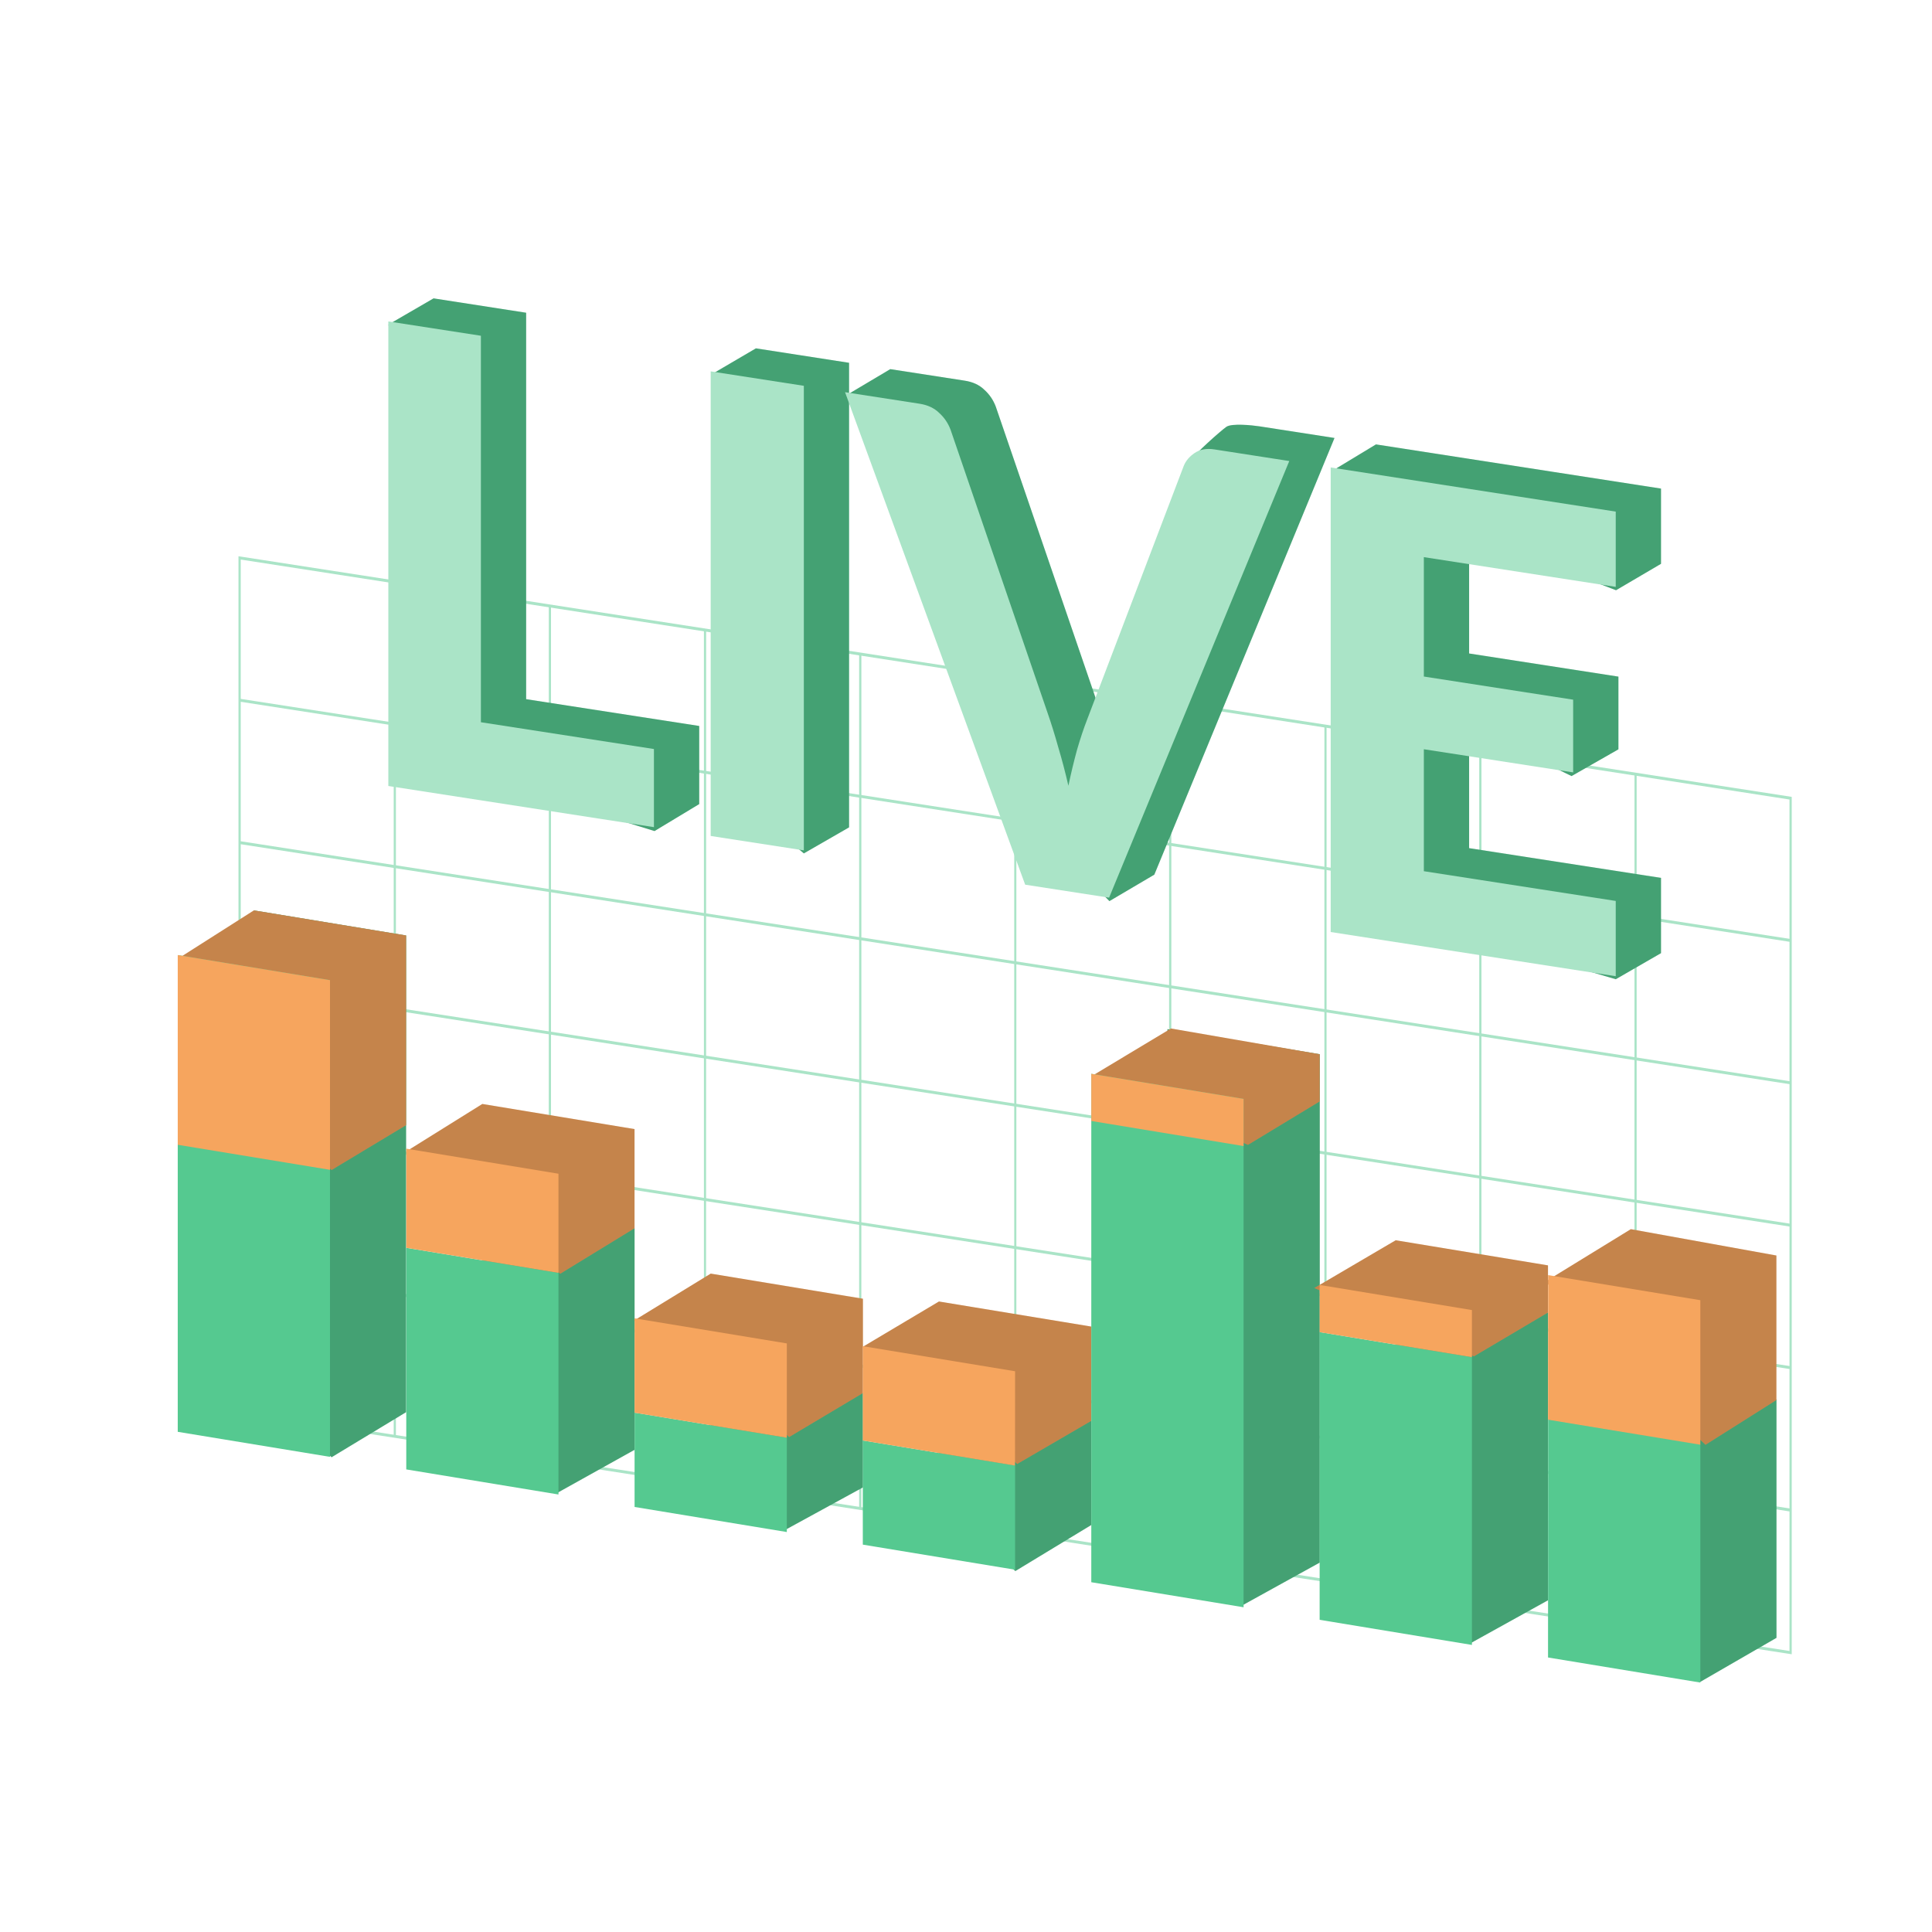<svg width="46" height="46" viewBox="0 0 46 46" fill="none" xmlns="http://www.w3.org/2000/svg">
<g clip-path="url(#clip0_2009_6087)">
<path d="M42.66 39.387L42.62 39.381L5.678 33.657V13.244L5.718 13.25L42.66 18.973V39.387ZM5.732 33.596L42.607 39.309V19.036L5.732 13.323V33.596Z" fill="#AAE4C7"/>
<path d="M42.626 22.426L5.696 16.704L5.723 16.639L42.652 22.36L42.626 22.426Z" fill="#AAE4C7"/>
<path d="M42.626 25.816L5.696 20.095L5.723 20.029L42.652 25.75L42.626 25.816Z" fill="#AAE4C7"/>
<path d="M42.626 29.206L5.696 23.485L5.723 23.419L42.652 29.14L42.626 29.206Z" fill="#AAE4C7"/>
<path d="M42.626 32.598L5.696 26.877L5.723 26.811L42.652 32.532L42.626 32.598Z" fill="#AAE4C7"/>
<path d="M42.626 35.989L5.696 30.267L5.723 30.201L42.652 35.922L42.626 35.989Z" fill="#AAE4C7"/>
<path d="M38.968 38.762L38.915 38.788L38.917 18.445L38.968 18.418V38.762Z" fill="#AAE4C7"/>
<path d="M35.271 38.191L35.22 38.217V17.873L35.273 17.847L35.271 38.191Z" fill="#AAE4C7"/>
<path d="M31.585 37.616L31.532 37.642L31.534 17.298L31.585 17.272V37.616Z" fill="#AAE4C7"/>
<path d="M27.888 37.046L27.836 37.073V16.729L27.889 16.701L27.888 37.046Z" fill="#AAE4C7"/>
<path d="M24.199 36.472L24.148 36.498V16.155L24.199 16.128V36.472Z" fill="#AAE4C7"/>
<path d="M20.508 35.899L20.456 35.926V15.582L20.509 15.556L20.508 35.899Z" fill="#AAE4C7"/>
<path d="M16.811 35.33L16.76 35.357V15.013L16.813 14.985L16.811 35.33Z" fill="#AAE4C7"/>
<path d="M13.119 34.758L13.065 34.785L13.067 14.44L13.119 14.414V34.758Z" fill="#AAE4C7"/>
<path d="M9.426 34.185L9.374 34.21V13.866L9.426 13.841V34.185Z" fill="#AAE4C7"/>
<path d="M9.669 33.623L7.895 34.696L6.045 33.027V21.676L9.669 22.273V33.623Z" fill="#55C990"/>
<path d="M9.669 33.623L7.895 34.696L6.045 33.027V21.676L9.669 22.273V33.623Z" fill="black" fill-opacity="0.2"/>
<path d="M9.669 26.789L7.895 27.857L6.045 26.193L4.255 22.815L6.045 21.676L9.669 22.273V26.789Z" fill="#F6A55E"/>
<path d="M9.669 26.789L7.895 27.857L6.045 26.193L4.255 22.815L6.045 21.676L9.669 22.273V26.789Z" fill="black" fill-opacity="0.2"/>
<path d="M15.109 34.519L13.286 35.535L11.484 33.922V28.646L15.109 29.243V34.519Z" fill="#55C990"/>
<path d="M15.109 34.519L13.286 35.535L11.484 33.922V28.646L15.109 29.243V34.519Z" fill="black" fill-opacity="0.2"/>
<path d="M15.108 29.244L13.339 30.327L11.484 28.647L9.666 27.419L11.484 26.285L15.108 26.883V29.244Z" fill="#F6A55E"/>
<path d="M15.108 29.244L13.339 30.327L11.484 28.647L9.666 27.419L11.484 26.285L15.108 26.883V29.244Z" fill="black" fill-opacity="0.2"/>
<path d="M36.858 38.101L35.025 39.117L33.232 37.504L33.234 30.654L36.858 31.25V38.101Z" fill="#55C990"/>
<path d="M36.858 38.101L35.025 39.117L33.232 37.504L33.234 30.654L36.858 31.25V38.101Z" fill="black" fill-opacity="0.2"/>
<path d="M25.982 36.31L24.175 37.406L22.356 35.713V33.233L25.982 33.83V36.31Z" fill="#55C990"/>
<path d="M25.982 36.31L24.175 37.406L22.356 35.713V33.233L25.982 33.83V36.31Z" fill="black" fill-opacity="0.2"/>
<path d="M42.297 38.996L40.482 40.045L38.671 38.4L38.672 32.724L42.297 33.321V38.996Z" fill="#55C990"/>
<path d="M42.297 38.996L40.482 40.045L38.671 38.4L38.672 32.724L42.297 33.321V38.996Z" fill="black" fill-opacity="0.2"/>
<path d="M20.546 35.414L18.721 36.412L16.922 34.817V32.571L20.546 33.167V35.414Z" fill="#55C990"/>
<path d="M20.546 35.414L18.721 36.412L16.922 34.817V32.571L20.546 33.167V35.414Z" fill="black" fill-opacity="0.2"/>
<path d="M20.546 33.168L18.789 34.215L16.922 32.571L15.098 31.441L16.922 30.324L20.546 30.922V33.168Z" fill="#F6A55E"/>
<path d="M20.546 33.168L18.789 34.215L16.922 32.571L15.098 31.441L16.922 30.324L20.546 30.922V33.168Z" fill="black" fill-opacity="0.2"/>
<path d="M25.981 33.831L24.22 34.856L22.356 33.234L20.538 32.07L22.356 30.988L25.982 31.585L25.981 33.831Z" fill="#F6A55E"/>
<path d="M25.981 33.831L24.22 34.856L22.356 33.234L20.538 32.07L22.356 30.988L25.982 31.585L25.981 33.831Z" fill="black" fill-opacity="0.2"/>
<path d="M31.423 37.204L29.584 38.22L27.797 36.608V24.503L31.423 25.1V37.204Z" fill="#55C990"/>
<path d="M31.423 37.204L29.584 38.22L27.797 36.608V24.503L31.423 25.1V37.204Z" fill="black" fill-opacity="0.2"/>
<path d="M31.421 26.224L29.713 27.259L26.01 25.612L27.88 24.488L31.421 25.101V26.224Z" fill="#F6A55E"/>
<path d="M31.421 26.224L29.713 27.259L26.01 25.612L27.88 24.488L31.421 25.101V26.224Z" fill="black" fill-opacity="0.2"/>
<path d="M36.857 31.25L35.093 32.294L31.294 30.667L33.231 29.53L36.857 30.128V31.25Z" fill="#F6A55E"/>
<path d="M36.857 31.25L35.093 32.294L31.294 30.667L33.231 29.53L36.857 30.128V31.25Z" fill="black" fill-opacity="0.2"/>
<path d="M42.295 33.334L40.607 34.4L38.828 32.708L36.798 30.513L38.829 29.266L42.295 29.893V33.334Z" fill="#F6A55E"/>
<path d="M42.295 33.334L40.607 34.4L38.828 32.708L36.798 30.513L38.829 29.266L42.295 29.893V33.334Z" fill="black" fill-opacity="0.2"/>
<path d="M7.857 34.687L4.232 34.091V22.74L7.857 23.337V34.687Z" fill="#55C990"/>
<path d="M7.857 27.853L4.232 27.257V22.74L7.857 23.337V27.853Z" fill="#F6A55E"/>
<path d="M13.297 35.583L9.673 34.986V29.71L13.297 30.307V35.583Z" fill="#55C990"/>
<path d="M13.297 30.307L9.673 29.71V27.349L13.297 27.946V30.307Z" fill="#F6A55E"/>
<path d="M35.046 39.165L31.42 38.567L31.421 31.717L35.046 32.314V39.165Z" fill="#55C990"/>
<path d="M24.169 37.374L20.543 36.777V34.297L24.169 34.893V37.374Z" fill="#55C990"/>
<path d="M40.484 40.061L36.858 39.464L36.86 33.789L40.484 34.386V40.061Z" fill="#55C990"/>
<path d="M18.734 36.477L15.109 35.88V33.634L18.734 34.231V36.477Z" fill="#55C990"/>
<path d="M18.734 34.232L15.109 33.636V31.389L18.734 31.986V34.232Z" fill="#F6A55E"/>
<path d="M24.167 34.895L20.543 34.298V32.052L24.169 32.649L24.167 34.895Z" fill="#F6A55E"/>
<path d="M29.609 38.268L25.983 37.672V25.567L29.609 26.164V38.268Z" fill="#55C990"/>
<path d="M29.609 27.287L25.983 26.69V25.567L29.609 26.164V27.287Z" fill="#F6A55E"/>
<path d="M35.046 32.314L31.42 31.718V30.594L35.046 31.192V32.314Z" fill="#F6A55E"/>
<path d="M40.484 34.398L36.858 33.802L36.86 30.36L40.484 30.957V34.398Z" fill="#F6A55E"/>
<path d="M34.979 12.716V15.559L38.534 16.11V17.841L37.418 18.478L34.979 17.29V20.194L39.548 20.902V22.694L38.471 23.315L32.761 21.642L31.685 11.232L32.761 10.581L39.548 11.633V13.424L38.477 14.053L34.979 12.716Z" fill="#55C990"/>
<path d="M34.979 12.716V15.559L38.534 16.11V17.841L37.418 18.478L34.979 17.29V20.194L39.548 20.902V22.694L38.471 23.315L32.761 21.642L31.685 11.232L32.761 10.581L39.548 11.633V13.424L38.477 14.053L34.979 12.716Z" fill="black" fill-opacity="0.2"/>
<path d="M31.774 10.428L27.484 20.825L26.415 21.455L25.486 20.515L20.136 9.42L21.197 8.789L22.974 9.064C23.165 9.094 23.32 9.166 23.437 9.281C23.56 9.391 23.65 9.525 23.709 9.681L26.015 16.412C26.103 16.664 26.189 16.939 26.272 17.237C26.36 17.53 26.441 17.837 26.515 18.159C26.578 17.858 26.647 17.574 26.72 17.306C26.799 17.034 26.882 16.785 26.97 16.56L28.366 10.952C28.415 10.832 29.078 10.245 29.2 10.162C29.328 10.075 29.803 10.123 29.989 10.151L31.774 10.428Z" fill="#55C990"/>
<path d="M31.774 10.428L27.484 20.825L26.415 21.455L25.486 20.515L20.136 9.42L21.197 8.789L22.974 9.064C23.165 9.094 23.32 9.166 23.437 9.281C23.56 9.391 23.65 9.525 23.709 9.681L26.015 16.412C26.103 16.664 26.189 16.939 26.272 17.237C26.36 17.53 26.441 17.837 26.515 18.159C26.578 17.858 26.647 17.574 26.72 17.306C26.799 17.034 26.882 16.785 26.97 16.56L28.366 10.952C28.415 10.832 29.078 10.245 29.2 10.162C29.328 10.075 29.803 10.123 29.989 10.151L31.774 10.428Z" fill="black" fill-opacity="0.2"/>
<path d="M20.216 19.699L19.139 20.319L17.998 19.355L16.93 8.92L17.998 8.294L20.216 8.638V19.699Z" fill="#55C990"/>
<path d="M20.216 19.699L19.139 20.319L17.998 19.355L16.93 8.92L17.998 8.294L20.216 8.638V19.699Z" fill="black" fill-opacity="0.2"/>
<path d="M16.648 17.285V19.145L15.584 19.787L10.323 18.166L9.251 7.726L10.323 7.104L12.527 7.446V16.647L16.648 17.285Z" fill="#55C990"/>
<path d="M16.648 17.285V19.145L15.584 19.787L10.323 18.166L9.251 7.726L10.323 7.104L12.527 7.446V16.647L16.648 17.285Z" fill="black" fill-opacity="0.2"/>
<path d="M15.57 17.834V19.694L9.246 18.714V7.653L11.45 7.994V17.196L15.57 17.834Z" fill="#AAE4C7"/>
<path d="M19.139 20.247L16.921 19.904V8.842L19.139 9.186V20.247Z" fill="#AAE4C7"/>
<path d="M30.697 10.977L26.407 21.373L24.409 21.064L20.12 9.338L21.897 9.613C22.088 9.643 22.242 9.715 22.36 9.83C22.482 9.94 22.573 10.074 22.632 10.23L24.938 16.961C25.026 17.213 25.112 17.488 25.195 17.786C25.283 18.079 25.364 18.386 25.438 18.708C25.501 18.407 25.57 18.123 25.643 17.855C25.722 17.583 25.805 17.334 25.893 17.109L28.185 11.091C28.234 10.971 28.319 10.87 28.442 10.787C28.569 10.701 28.726 10.671 28.912 10.7L30.697 10.977Z" fill="#AAE4C7"/>
<path d="M33.901 13.265V16.108L37.456 16.659V18.39L33.901 17.839V20.743L38.47 21.451V23.243L31.683 22.191V11.13L38.47 12.181V13.973L33.901 13.265Z" fill="#AAE4C7"/>
</g>
<defs>
<clipPath id="clip0_2009_6087">
<rect width="45" height="45" fill="white" transform="translate(0.946 0.852)"/>
</clipPath>
</defs>
</svg>

